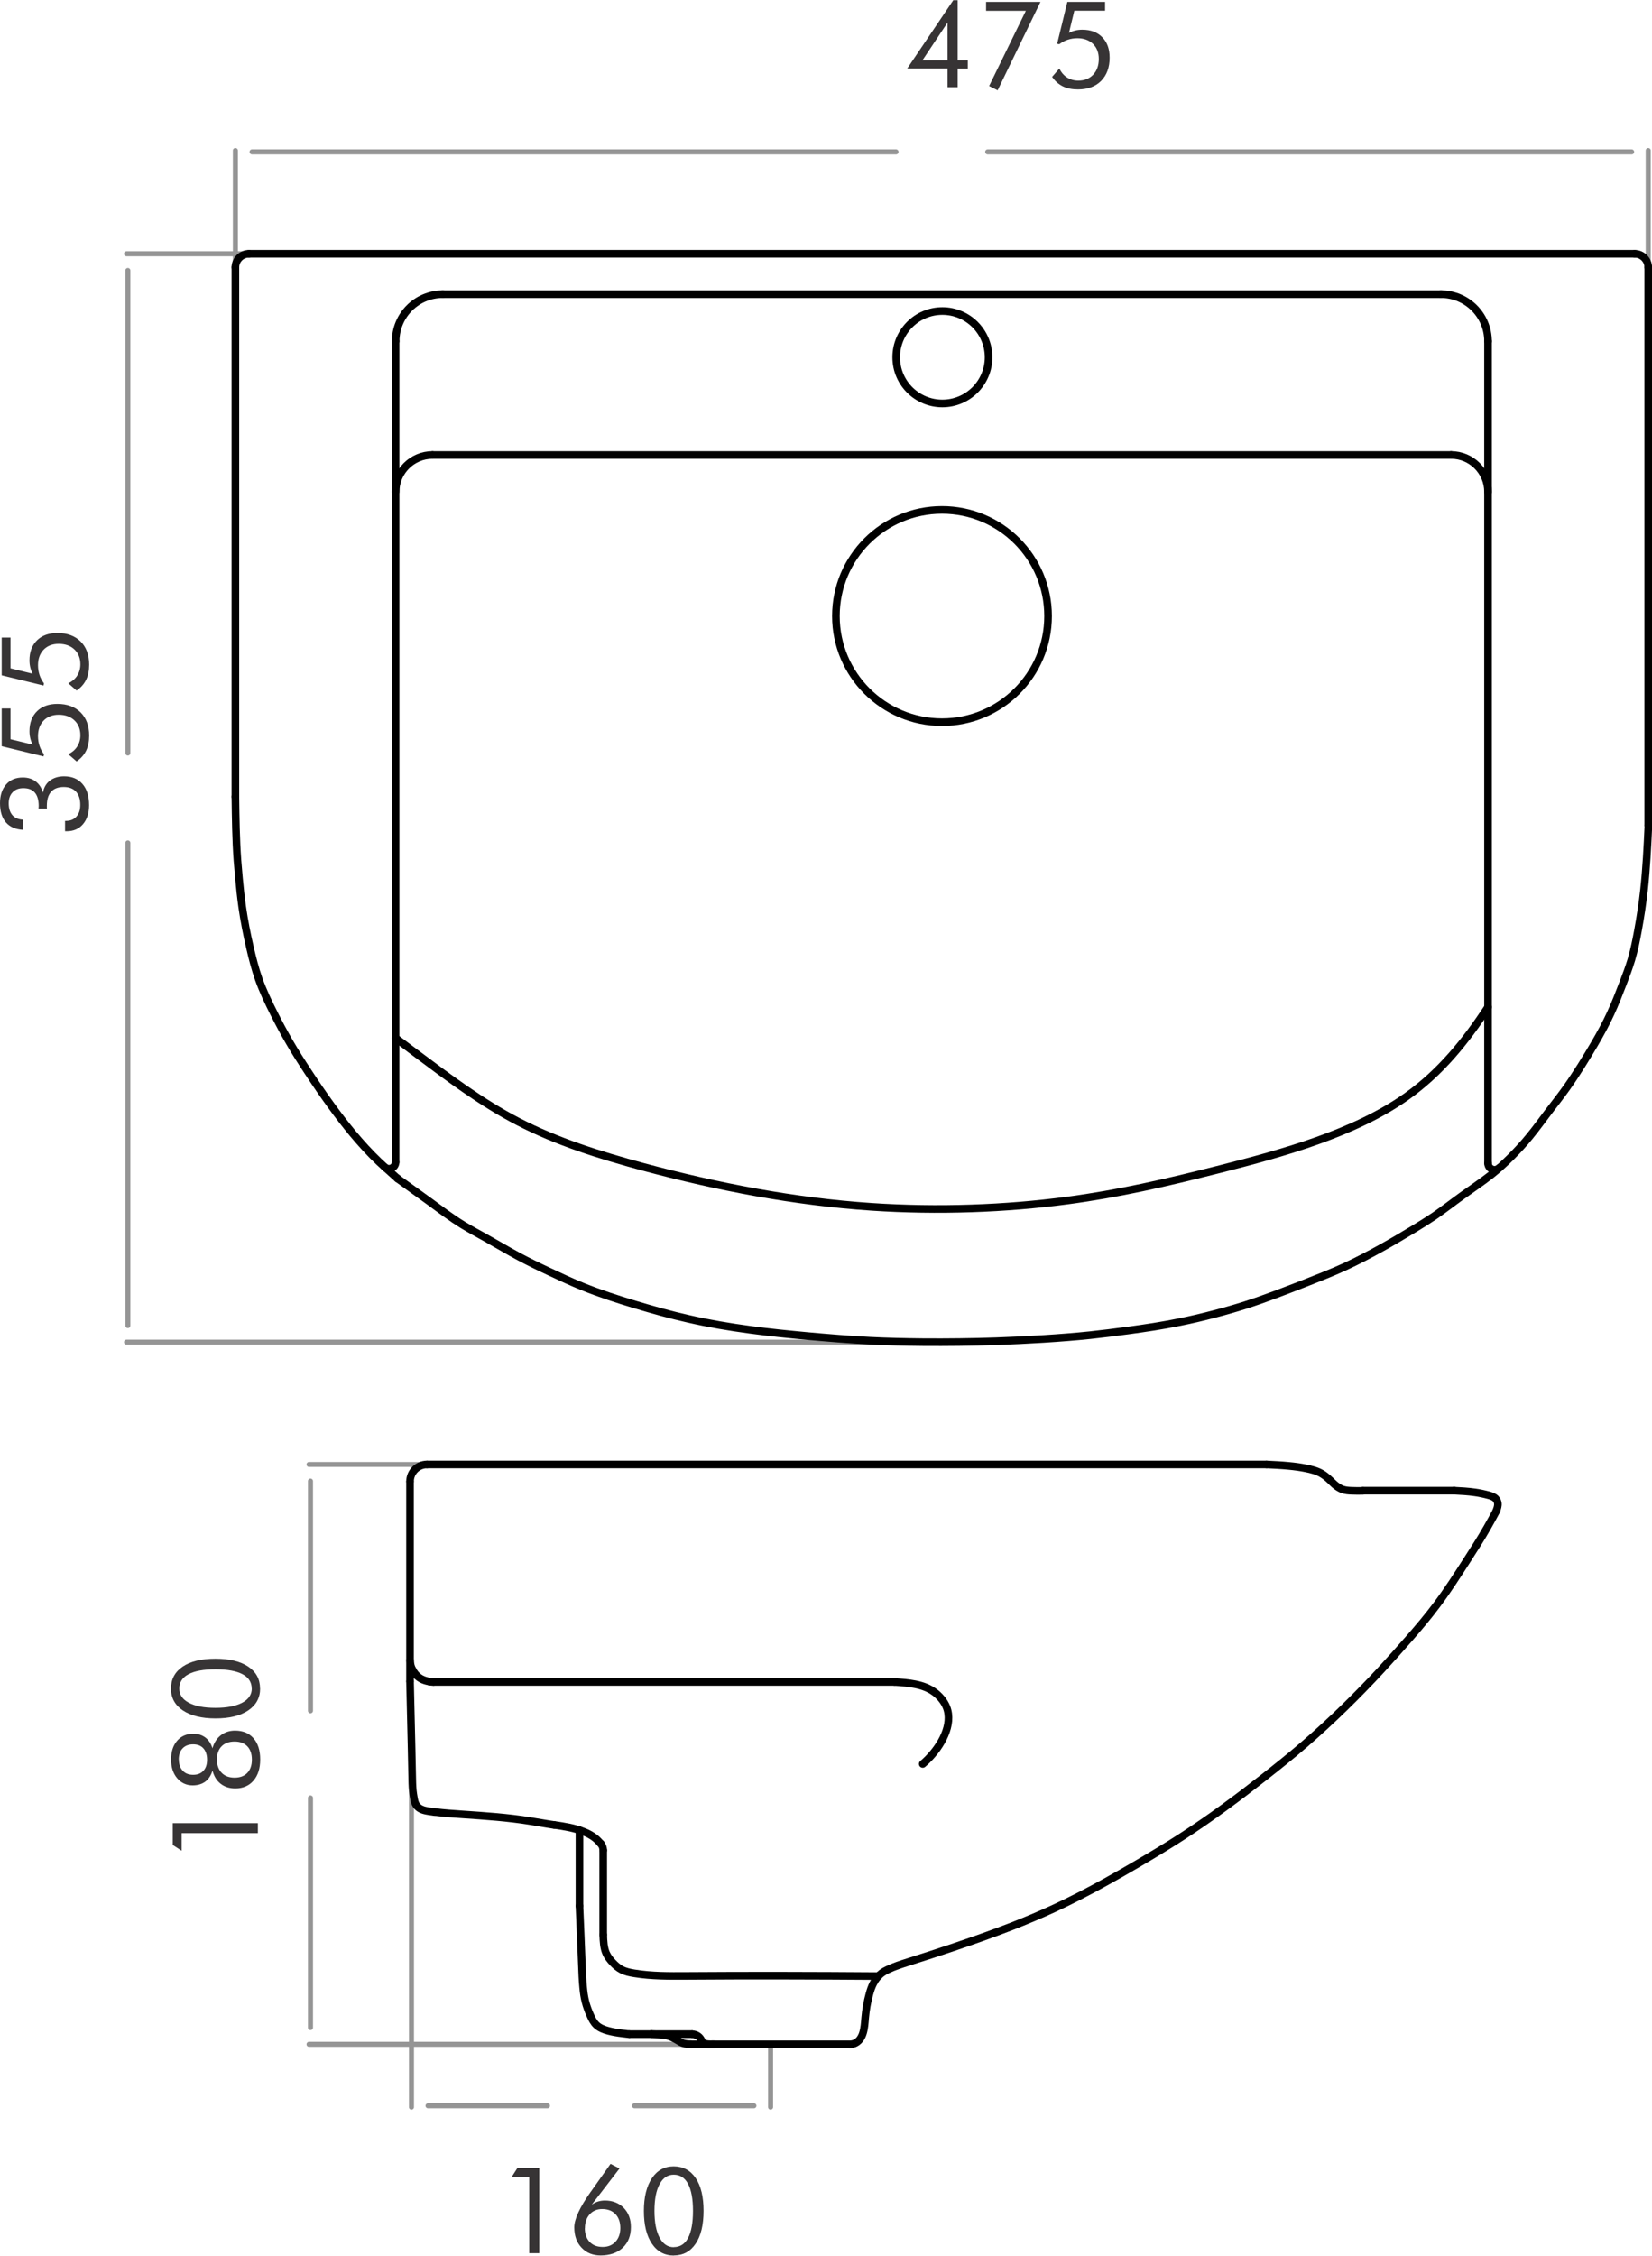 <?xml version="1.0" encoding="UTF-8"?>
<!DOCTYPE svg PUBLIC "-//W3C//DTD SVG 1.1//EN" "http://www.w3.org/Graphics/SVG/1.1/DTD/svg11.dtd">
<!-- Creator: CorelDRAW 2020 (64-Bit Evaluation Version) -->
<svg xmlns="http://www.w3.org/2000/svg" xml:space="preserve" width="1.145in" height="1.563in" version="1.1" style="shape-rendering:geometricPrecision; text-rendering:geometricPrecision; image-rendering:optimizeQuality; fill-rule:evenodd; clip-rule:evenodd"
viewBox="0 0 184.37 251.63"
 xmlns:xlink="http://www.w3.org/1999/xlink"
 xmlns:xodm="http://www.corel.com/coreldraw/odm/2003">
 <defs>
  <style type="text/css">
   <![CDATA[
    .str1 {stroke:black;stroke-width:0.85;stroke-linecap:round;stroke-linejoin:round;stroke-miterlimit:10}
    .str0 {stroke:#959595;stroke-width:0.56;stroke-linecap:round;stroke-linejoin:round;stroke-miterlimit:10}
    .fil0 {fill:none;fill-rule:nonzero}
    .fil1 {fill:#373435;fill-rule:nonzero}
   ]]>
  </style>
 </defs>
 <g id="Layer_x0020_1">
  <g id="_1917413026848">
   <line class="fil0 str0" x1="26.27" y1="32.1" x2="26.27" y2= "16.77" />
   <line class="fil0 str0" x1="183.95" y1="35.65" x2="183.95" y2= "16.77" />
   <line class="fil0 str0" x1="28.13" y1="16.92" x2="100" y2= "16.92" />
   <line class="fil0 str0" x1="182.1" y1="16.92" x2="110.23" y2= "16.92" />
   <line class="fil0 str0" x1="105.03" y1="28.29" x2="14.12" y2= "28.29" />
   <line class="fil0 str0" x1="105.88" y1="149.72" x2="14.12" y2= "149.72" />
   <line class="fil0 str0" x1="14.27" y1="30.15" x2="14.27" y2= "83.99" />
   <line class="fil0 str0" x1="14.27" y1="147.87" x2="14.27" y2= "94.02" />
   <line class="fil0 str0" x1="78.81" y1="163.37" x2="34.49" y2= "163.37" />
   <line class="fil0 str0" x1="94.78" y1="228.06" x2="34.49" y2= "228.06" />
   <line class="fil0 str0" x1="34.65" y1="165.22" x2="34.65" y2= "190.85" />
   <line class="fil0 str0" x1="34.65" y1="226.2" x2="34.65" y2= "200.57" />
   <line class="fil0 str0" x1="45.92" y1="194.48" x2="45.92" y2= "235.07" />
   <line class="fil0 str0" x1="86" y1="228.13" x2="86" y2= "235.07" />
   <line class="fil0 str0" x1="47.77" y1="234.92" x2="61.1" y2= "234.92" />
   <line class="fil0 str0" x1="84.14" y1="234.92" x2="70.81" y2= "234.92" />
   <path class="fil1" d="M105.75 9.69l0 -2.07 -4.5 0 5.14 -7.62 0.49 0 0 6.7 1.13 0 0 0.93 -1.13 0 0 2.07 -1.13 0zm0 -2.99l0 -4.21 -2.8 4.21 2.8 0z"/>
   <polygon id="1" class="fil1" points="110.39,9.57 114.49,1.18 110.05,1.18 110.05,0.19 116.12,0.19 111.34,10.05 "/>
   <path id="2" class="fil1" d="M118.19 4.9l-0.21 -0.04 1.14 -4.67 4.21 0 0 0.98 -3.43 0 -0.6 2.47c0.22,-0.11 0.45,-0.2 0.7,-0.26 0.25,-0.06 0.51,-0.09 0.79,-0.09 0.94,0 1.68,0.28 2.23,0.84 0.55,0.56 0.82,1.32 0.82,2.28 0,1.09 -0.32,1.95 -0.95,2.59 -0.63,0.63 -1.49,0.95 -2.58,0.95 -0.66,0 -1.22,-0.11 -1.69,-0.34 -0.47,-0.23 -0.87,-0.58 -1.2,-1.06l0.81 -0.93c0.21,0.44 0.5,0.77 0.86,1 0.36,0.23 0.78,0.35 1.25,0.35 0.69,0 1.24,-0.22 1.66,-0.66 0.42,-0.44 0.63,-1.03 0.63,-1.76 0,-0.7 -0.22,-1.26 -0.65,-1.68 -0.44,-0.42 -1.02,-0.63 -1.74,-0.63 -0.38,0 -0.74,0.06 -1.08,0.17 -0.34,0.11 -0.66,0.29 -0.96,0.51z"/>
   <path class="fil1" d="M7.26 92.73l0 -1.17 0.11 0c0.49,0 0.88,-0.16 1.16,-0.48 0.29,-0.32 0.43,-0.75 0.43,-1.31 0,-0.63 -0.16,-1.12 -0.48,-1.47 -0.32,-0.35 -0.78,-0.52 -1.37,-0.52 -0.62,0 -1.09,0.18 -1.4,0.53 -0.32,0.35 -0.48,0.87 -0.48,1.56 0,0.09 0,0.15 0,0.2 0,0.05 0.01,0.09 0.01,0.13l-0.94 0c0,-0.03 0,-0.09 0.01,-0.15 0,-0.07 0.01,-0.12 0.01,-0.15 0,-0.66 -0.15,-1.16 -0.43,-1.49 -0.29,-0.34 -0.72,-0.5 -1.29,-0.5 -0.5,0 -0.9,0.15 -1.19,0.46 -0.3,0.31 -0.44,0.72 -0.44,1.24 0,0.56 0.14,0.99 0.41,1.31 0.27,0.31 0.67,0.48 1.19,0.51l-0.01 1.13c-0.82,-0.05 -1.46,-0.32 -1.9,-0.83 -0.44,-0.51 -0.66,-1.22 -0.66,-2.14 0,-0.88 0.23,-1.58 0.69,-2.1 0.46,-0.52 1.08,-0.77 1.86,-0.77 0.57,0 1.05,0.15 1.44,0.45 0.39,0.3 0.66,0.72 0.8,1.25 0.1,-0.57 0.35,-1.02 0.77,-1.34 0.42,-0.32 0.95,-0.49 1.59,-0.49 0.87,0 1.55,0.28 2.05,0.85 0.5,0.57 0.74,1.36 0.74,2.37 0,0.89 -0.23,1.59 -0.68,2.12 -0.45,0.53 -1.06,0.79 -1.83,0.79l-0.18 0z"/>
   <path id="1" class="fil1" d="M4.9 84.16l-0.04 0.21 -4.67 -1.14 0 -4.21 0.98 0 0 3.43 2.47 0.6c-0.11,-0.22 -0.2,-0.45 -0.26,-0.7 -0.06,-0.25 -0.09,-0.51 -0.09,-0.79 0,-0.94 0.28,-1.68 0.84,-2.23 0.56,-0.55 1.32,-0.82 2.28,-0.82 1.09,0 1.95,0.32 2.59,0.95 0.63,0.63 0.95,1.49 0.95,2.58 0,0.66 -0.11,1.22 -0.34,1.69 -0.23,0.47 -0.58,0.87 -1.06,1.2l-0.93 -0.81c0.44,-0.21 0.77,-0.5 1,-0.86 0.23,-0.36 0.35,-0.78 0.35,-1.25 0,-0.69 -0.22,-1.24 -0.66,-1.66 -0.44,-0.42 -1.03,-0.63 -1.76,-0.63 -0.7,0 -1.26,0.22 -1.68,0.65 -0.42,0.44 -0.63,1.02 -0.63,1.74 0,0.38 0.06,0.74 0.17,1.08 0.11,0.34 0.29,0.66 0.51,0.96z"/>
   <path id="2" class="fil1" d="M4.9 76.25l-0.04 0.21 -4.67 -1.14 0 -4.21 0.98 0 0 3.43 2.47 0.6c-0.11,-0.22 -0.2,-0.45 -0.26,-0.7 -0.06,-0.25 -0.09,-0.51 -0.09,-0.79 0,-0.94 0.28,-1.68 0.84,-2.23 0.56,-0.55 1.32,-0.82 2.28,-0.82 1.09,0 1.95,0.32 2.59,0.95 0.63,0.63 0.95,1.49 0.95,2.58 0,0.66 -0.11,1.22 -0.34,1.69 -0.23,0.47 -0.58,0.87 -1.06,1.2l-0.93 -0.81c0.44,-0.21 0.77,-0.5 1,-0.86 0.23,-0.36 0.35,-0.78 0.35,-1.25 0,-0.69 -0.22,-1.24 -0.66,-1.66 -0.44,-0.42 -1.03,-0.63 -1.76,-0.63 -0.7,0 -1.26,0.22 -1.68,0.65 -0.42,0.44 -0.63,1.02 -0.63,1.74 0,0.38 0.06,0.74 0.17,1.08 0.11,0.34 0.29,0.66 0.51,0.96z"/>
   <polygon class="fil1" points="28.78,204.5 20.27,204.5 20.27,206.46 19.28,205.82 19.28,203.39 28.78,203.39 "/>
   <path id="1" class="fil1" d="M19.96 196.28c0,0.53 0.14,0.94 0.43,1.25 0.28,0.31 0.67,0.46 1.17,0.46 0.49,0 0.87,-0.15 1.14,-0.45 0.28,-0.3 0.41,-0.71 0.41,-1.23 0,-0.54 -0.14,-0.96 -0.41,-1.27 -0.27,-0.3 -0.66,-0.45 -1.15,-0.45 -0.49,0 -0.88,0.15 -1.17,0.45 -0.29,0.3 -0.43,0.72 -0.43,1.24zm8.15 0.01c0,-0.63 -0.17,-1.13 -0.51,-1.48 -0.34,-0.35 -0.81,-0.53 -1.42,-0.53 -0.62,0 -1.1,0.18 -1.45,0.53 -0.35,0.36 -0.52,0.85 -0.52,1.48 0,0.62 0.18,1.12 0.53,1.48 0.35,0.36 0.83,0.54 1.44,0.54 0.61,0 1.08,-0.18 1.42,-0.53 0.34,-0.36 0.51,-0.85 0.51,-1.48zm-4.4 1.25c-0.17,0.54 -0.44,0.95 -0.81,1.22 -0.37,0.27 -0.84,0.41 -1.4,0.41 -0.7,0 -1.28,-0.27 -1.73,-0.8 -0.45,-0.53 -0.68,-1.23 -0.68,-2.08 0,-0.88 0.23,-1.58 0.68,-2.1 0.45,-0.52 1.06,-0.78 1.81,-0.78 0.52,0 0.96,0.14 1.34,0.42 0.37,0.28 0.63,0.68 0.79,1.2 0.18,-0.62 0.49,-1.11 0.93,-1.45 0.44,-0.34 0.97,-0.52 1.59,-0.52 0.87,0 1.56,0.28 2.06,0.85 0.5,0.57 0.75,1.36 0.75,2.37 0,1 -0.25,1.78 -0.75,2.36 -0.5,0.58 -1.18,0.87 -2.03,0.87 -0.64,0 -1.18,-0.17 -1.62,-0.51 -0.45,-0.34 -0.75,-0.83 -0.92,-1.46z"/>
   <path id="2" class="fil1" d="M29.03 188.36c0,1.04 -0.44,1.85 -1.33,2.45 -0.89,0.6 -2.1,0.89 -3.65,0.89 -1.54,0 -2.75,-0.3 -3.64,-0.89 -0.88,-0.59 -1.33,-1.4 -1.33,-2.43 0,-1.05 0.44,-1.87 1.31,-2.46 0.87,-0.59 2.09,-0.88 3.65,-0.88 1.56,0 2.78,0.29 3.66,0.88 0.88,0.59 1.32,1.4 1.32,2.43zm-0.94 0.01c0,-0.7 -0.34,-1.24 -1.02,-1.6 -0.68,-0.36 -1.69,-0.55 -3.01,-0.55 -1.32,0 -2.33,0.18 -3.02,0.55 -0.69,0.36 -1.03,0.9 -1.03,1.6 0,0.68 0.35,1.2 1.06,1.58 0.71,0.38 1.69,0.57 2.97,0.57 1.28,0 2.27,-0.19 2.99,-0.57 0.71,-0.38 1.07,-0.91 1.07,-1.58z"/>
   <polygon class="fil1" points="59.06,251.37 59.06,242.87 57.1,242.87 57.74,241.87 60.18,241.87 60.18,251.37 "/>
   <path id="1" class="fil1" d="M65.27 248.58c0,0.64 0.18,1.16 0.54,1.53 0.36,0.38 0.84,0.56 1.45,0.56 0.6,0 1.07,-0.19 1.43,-0.58 0.36,-0.39 0.54,-0.9 0.54,-1.53 0,-0.66 -0.18,-1.17 -0.54,-1.55 -0.36,-0.38 -0.86,-0.57 -1.49,-0.57 -0.57,0 -1.04,0.2 -1.39,0.59 -0.35,0.39 -0.53,0.91 -0.53,1.54zm0.77 -2.63c0.24,-0.16 0.47,-0.28 0.71,-0.35 0.24,-0.07 0.49,-0.11 0.76,-0.11 0.86,0 1.56,0.28 2.1,0.82 0.53,0.55 0.8,1.26 0.8,2.14 0,0.97 -0.3,1.73 -0.91,2.31 -0.61,0.57 -1.43,0.86 -2.47,0.86 -0.88,0 -1.59,-0.29 -2.13,-0.87 -0.54,-0.57 -0.81,-1.33 -0.81,-2.27 0,-0.9 0.6,-2.21 1.8,-3.91l0.06 -0.08 2.19 -3.09 1 0.52 -3.1 4.03z"/>
   <path id="2" class="fil1" d="M75.2 251.63c-1.04,0 -1.85,-0.44 -2.45,-1.33 -0.6,-0.89 -0.89,-2.1 -0.89,-3.65 0,-1.54 0.3,-2.75 0.89,-3.64 0.59,-0.88 1.4,-1.33 2.43,-1.33 1.05,0 1.87,0.44 2.46,1.31 0.59,0.87 0.88,2.09 0.88,3.65 0,1.56 -0.29,2.78 -0.88,3.66 -0.59,0.88 -1.4,1.32 -2.43,1.32zm-0.01 -0.94c0.7,0 1.24,-0.34 1.6,-1.02 0.36,-0.68 0.55,-1.69 0.55,-3.01 0,-1.32 -0.18,-2.33 -0.55,-3.02 -0.36,-0.69 -0.9,-1.03 -1.6,-1.03 -0.68,0 -1.2,0.35 -1.58,1.06 -0.38,0.71 -0.57,1.69 -0.57,2.97 0,1.28 0.19,2.27 0.57,2.99 0.38,0.71 0.91,1.07 1.58,1.07z"/>
   <line class="fil0 str1" x1="27.78" y1="28.29" x2="182.44" y2= "28.29" />
   <line class="fil0 str1" x1="183.95" y1="29.8" x2="183.95" y2= "92.05" />
   <line class="fil0 str1" x1="26.27" y1="29.8" x2="26.27" y2= "88.87" />
   <path class="fil0 str1" d="M27.78 28.29c-0.84,0 -1.51,0.68 -1.51,1.51"/>
   <path class="fil0 str1" d="M183.95 29.8c0,-0.83 -0.68,-1.51 -1.51,-1.51"/>
   <path class="fil0 str1" d="M26.27 88.87c0.03,2.37 0.06,4.74 0.23,7.1 0.05,0.67 0.11,1.33 0.17,2 0.1,1.07 0.21,2.13 0.36,3.19 0.22,1.53 0.52,3.05 0.87,4.55 0.27,1.18 0.57,2.35 0.97,3.49 0.48,1.35 1.1,2.65 1.75,3.93 0.52,1.03 1.06,2.04 1.64,3.04 0.67,1.16 1.39,2.29 2.13,3.41 0.84,1.28 1.7,2.55 2.6,3.78 0.76,1.05 1.56,2.09 2.39,3.09 0.92,1.1 1.88,2.16 2.92,3.15 0.21,0.2 0.42,0.39 0.63,0.58 0,0 0.91,0.82 1.4,1.25"/>
   <line class="fil0 str1" x1="44.15" y1="38.05" x2="44.15" y2= "129.64" />
   <path class="fil0 str1" d="M44.39 131.48c0.94,0.68 1.88,1.35 2.82,2.03 0.23,0.16 0.45,0.33 0.68,0.49 1.23,0.9 2.45,1.83 3.75,2.63 0.85,0.52 1.74,0.99 2.61,1.48 1.22,0.68 2.42,1.4 3.65,2.06 1.14,0.61 2.3,1.17 3.48,1.72 1.21,0.57 2.43,1.14 3.67,1.64 1.91,0.77 3.87,1.41 5.85,2 1.96,0.59 3.93,1.14 5.93,1.59 2.27,0.52 4.57,0.91 6.89,1.22 2.13,0.29 4.27,0.5 6.41,0.7 2.32,0.21 4.64,0.4 6.96,0.52 1.97,0.1 3.95,0.14 5.92,0.16 2.7,0.02 5.41,-0.01 8.11,-0.1 1.79,-0.06 3.59,-0.15 5.38,-0.26 1.73,-0.11 3.45,-0.24 5.17,-0.42 1.41,-0.15 2.83,-0.33 4.24,-0.52 1.93,-0.26 3.85,-0.55 5.75,-0.94 1.31,-0.26 2.61,-0.57 3.9,-0.91 1.16,-0.3 2.31,-0.63 3.44,-0.99 2.21,-0.71 4.38,-1.56 6.55,-2.4 1.52,-0.6 3.05,-1.19 4.53,-1.87 1.43,-0.66 2.82,-1.39 4.2,-2.16 1.22,-0.68 2.42,-1.39 3.62,-2.12 0.72,-0.44 1.43,-0.88 2.13,-1.35 1.08,-0.74 2.11,-1.55 3.17,-2.31 1.07,-0.77 2.17,-1.5 3.2,-2.31 0.78,-0.62 1.53,-1.3 2.23,-2 0.73,-0.73 1.43,-1.49 2.08,-2.29 0.74,-0.9 1.42,-1.85 2.13,-2.78 0.67,-0.88 1.36,-1.75 2,-2.65 0.57,-0.8 1.11,-1.63 1.64,-2.47 0.51,-0.81 1,-1.62 1.48,-2.44 0.64,-1.1 1.26,-2.22 1.79,-3.38 0.51,-1.09 0.94,-2.22 1.38,-3.35 0.34,-0.88 0.67,-1.75 0.94,-2.65 0.31,-1.05 0.53,-2.14 0.73,-3.22 0.28,-1.52 0.51,-3.04 0.68,-4.57 0.26,-2.39 0.38,-4.79 0.49,-7.2"/>
   <path class="fil0 str1" d="M42.93 130.19c0.3,0.27 0.76,0.24 1.03,-0.06 0.12,-0.13 0.19,-0.31 0.19,-0.49"/>
   <path class="fil0 str1" d="M44.33 131.43c0.02,0.02 0.04,0.03 0.06,0.05"/>
   <line class="fil0 str1" x1="166.07" y1="38.05" x2="166.07" y2= "129.76" />
   <path class="fil0 str1" d="M166.07 129.76c0,0.4 0.33,0.73 0.73,0.73 0.18,0 0.35,-0.07 0.49,-0.19"/>
   <line class="fil0 str1" x1="49.41" y1="32.8" x2="160.81" y2= "32.8" />
   <path class="fil0 str1" d="M166.07 38.05c0,-2.9 -2.35,-5.25 -5.25,-5.25"/>
   <path class="fil0 str1" d="M49.41 32.8c-2.9,0 -5.25,2.35 -5.25,5.25"/>
   <line class="fil0 str1" x1="48.27" y1="50.74" x2="161.95" y2= "50.74" />
   <path class="fil0 str1" d="M166.07 54.86c0,-2.28 -1.85,-4.12 -4.12,-4.12"/>
   <path class="fil0 str1" d="M48.27 50.74c-2.28,0 -4.12,1.85 -4.12,4.12"/>
   <path class="fil0 str1" d="M110.33 39.84c0,-2.85 -2.31,-5.16 -5.16,-5.16 -2.85,0 -5.15,2.31 -5.15,5.16 0,2.85 2.31,5.15 5.15,5.15 2.85,0 5.16,-2.31 5.16,-5.15z"/>
   <path class="fil0 str1" d="M116.97 68.71c0,-6.54 -5.3,-11.84 -11.84,-11.84 -6.54,0 -11.84,5.3 -11.84,11.84 0,6.54 5.3,11.84 11.84,11.84 6.54,0 11.84,-5.3 11.84,-11.84z"/>
   <path class="fil0 str1" d="M44.15 115.79c0.74,0.55 1.47,1.1 2.21,1.66 3.7,2.77 7.39,5.55 11.44,7.65 4.37,2.27 9.15,3.76 13.97,5.06 8.38,2.25 16.85,3.88 25.48,4.46 7.46,0.5 15.02,0.21 21.86,-0.7 5.71,-0.76 10.92,-1.95 17.1,-3.52 6.89,-1.75 14.98,-3.97 20.79,-8.1 3.76,-2.67 6.56,-6.13 9.07,-9.96"/>
   <line class="fil0 str1" x1="47.66" y1="163.37" x2="141.35" y2= "163.37" />
   <line class="fil0 str1" x1="152.11" y1="166.29" x2="162.29" y2= "166.29" />
   <line class="fil0 str1" x1="45.76" y1="165.27" x2="45.76" y2= "187.57" />
   <path class="fil0 str1" d="M47.66 163.37c-1.05,0 -1.9,0.85 -1.9,1.9"/>
   <path class="fil0 str1" d="M141.35 163.37c0.83,0.04 1.67,0.08 2.49,0.16 0.63,0.06 1.26,0.14 1.89,0.27 0.6,0.12 1.21,0.27 1.74,0.57 0.37,0.21 0.69,0.49 1,0.78 0.23,0.22 0.45,0.45 0.71,0.64 0.21,0.15 0.44,0.29 0.68,0.37 0.31,0.1 0.64,0.13 0.96,0.14 0.43,0.02 0.86,0.02 1.29,0.01"/>
   <path class="fil0 str1" d="M167 168.55c-0.33,0.62 -0.67,1.24 -1.02,1.85 -0.7,1.23 -1.47,2.43 -2.24,3.62 -1.08,1.68 -2.16,3.37 -3.36,4.97 -0.99,1.33 -2.06,2.59 -3.15,3.84 -1.02,1.17 -2.05,2.32 -3.1,3.46 -1.32,1.43 -2.68,2.82 -4.07,4.18 -1.45,1.41 -2.93,2.78 -4.46,4.1 -1.49,1.29 -3.03,2.52 -4.59,3.74 -1.46,1.14 -2.93,2.27 -4.43,3.36 -1.51,1.1 -3.04,2.16 -4.61,3.18 -1.65,1.07 -3.33,2.08 -5.02,3.07 -1.19,0.7 -2.38,1.38 -3.59,2.05 -1.9,1.05 -3.84,2.06 -5.82,2.97 -1.52,0.7 -3.06,1.34 -4.61,1.95 -2.19,0.85 -4.41,1.63 -6.63,2.38 -1.64,0.55 -3.29,1.09 -4.94,1.61 -0.79,0.25 -1.59,0.5 -2.34,0.87 -0.21,0.1 -0.42,0.22 -0.61,0.36 -0.18,0.14 -0.35,0.29 -0.49,0.47 -0.18,0.21 -0.33,0.45 -0.46,0.7 -0.19,0.37 -0.32,0.77 -0.43,1.17 -0.24,0.87 -0.39,1.75 -0.47,2.65 -0.05,0.58 -0.08,1.16 -0.25,1.71 -0.08,0.26 -0.2,0.51 -0.37,0.72 -0.16,0.2 -0.38,0.36 -0.62,0.45 -0.13,0.05 -0.26,0.07 -0.39,0.08"/>
   <line class="fil0 str1" x1="77.14" y1="228.06" x2="94.85" y2= "228.06" />
   <path class="fil0 str1" d="M94.85 228.06c0.03,0 0.06,-0 0.09,-0"/>
   <line class="fil0 str1" x1="70.23" y1="226.93" x2="72.68" y2= "226.93" />
   <path class="fil0 str1" d="M72.68 226.93c0.27,0.02 0.54,0.03 0.81,0.04 0.28,0.02 0.55,0.03 0.82,0.09 0.35,0.07 0.68,0.21 0.99,0.38 0.13,0.07 0.26,0.15 0.4,0.23 0.14,0.09 0.29,0.18 0.45,0.24 0.19,0.08 0.4,0.11 0.6,0.13 0.13,0.01 0.26,0.01 0.39,0.01"/>
   <line class="fil0 str1" x1="64.67" y1="204.17" x2="64.67" y2= "212.62" />
   <path class="fil0 str1" d="M64.67 212.62c0.09,2.2 0.19,4.41 0.27,6.61 0.03,0.82 0.06,1.65 0.14,2.47 0.05,0.55 0.12,1.09 0.26,1.62 0.13,0.51 0.31,1 0.53,1.49 0.18,0.41 0.38,0.81 0.69,1.1 0.36,0.34 0.86,0.53 1.36,0.66 0.5,0.13 0.99,0.21 1.49,0.27 0.28,0.04 0.56,0.07 0.83,0.1"/>
   <path class="fil0 str1" d="M48.53 202.14c1.04,0.13 2.08,0.2 3.12,0.27 2.51,0.17 5.03,0.34 7.51,0.74 0.9,0.14 1.79,0.31 2.7,0.44"/>
   <path class="fil0 str1" d="M45.76 187.57c0.06,2.56 0.12,5.12 0.18,7.68 0.02,0.96 0.04,1.92 0.06,2.89 0.01,0.54 0.02,1.08 0.07,1.62 0.03,0.29 0.08,0.57 0.13,0.86 0.05,0.27 0.11,0.54 0.26,0.76 0.13,0.19 0.32,0.34 0.53,0.44 0.28,0.14 0.59,0.19 0.9,0.24 0.21,0.03 0.42,0.06 0.63,0.09"/>
   <path class="fil0 str1" d="M61.85 203.58c1.14,0.17 2.28,0.34 3.34,0.78 0.45,0.18 0.88,0.41 1.25,0.71 0.22,0.18 0.42,0.39 0.61,0.61"/>
   <line class="fil0 str1" x1="67.32" y1="206.41" x2="67.32" y2= "215.84" />
   <path class="fil0 str1" d="M67.32 215.84c0.03,0.73 0.05,1.46 0.34,2.09 0.17,0.37 0.43,0.71 0.72,1.01 0.29,0.31 0.62,0.6 0.99,0.79 0.43,0.23 0.93,0.33 1.42,0.41 1.95,0.32 3.88,0.3 5.82,0.29 7.13,-0.05 14.28,-0.03 21.43,0.02"/>
   <path class="fil0 str1" d="M67.32 206.41c0,-0.27 -0.09,-0.52 -0.26,-0.73"/>
   <path class="fil0 str1" d="M162.29 166.29c0.78,0.04 1.56,0.08 2.32,0.19 0.51,0.07 1.02,0.18 1.54,0.32 0.29,0.08 0.58,0.18 0.78,0.39 0.12,0.13 0.2,0.3 0.23,0.48 0.05,0.29 -0.06,0.58 -0.16,0.87"/>
   <line class="fil0 str1" x1="72.68" y1="226.93" x2="77.24" y2= "226.93" />
   <path class="fil0 str1" d="M78.3 227.66c0,0.01 0.01,0.02 0.01,0.02 0.18,0.4 0.78,0.39 1.38,0.37"/>
   <path class="fil0 str1" d="M78.3 227.66c-0.17,-0.44 -0.59,-0.72 -1.06,-0.72"/>
   <line class="fil0 str1" x1="48.38" y1="187.63" x2="99.82" y2= "187.63" />
   <path class="fil0 str1" d="M99.82 187.63c1.58,0.11 3.17,0.22 4.41,1.1 0.61,0.43 1.14,1.05 1.41,1.73 0.75,1.91 -0.57,4.31 -2.19,5.89 -0.16,0.15 -0.31,0.3 -0.47,0.43"/>
   <path class="fil0 str1" d="M47.94 187.59c-0.33,-0.06 -0.64,-0.14 -0.93,-0.3 -0.33,-0.17 -0.61,-0.45 -0.82,-0.76 -0.06,-0.1 -0.12,-0.19 -0.17,-0.29"/>
   <path class="fil0 str1" d="M47.94 187.59c0.15,0.03 0.29,0.04 0.44,0.04"/>
   <path class="fil0 str1" d="M45.76 185.19c0,0.36 0.09,0.72 0.25,1.05"/>
  </g>
 </g>
</svg>
